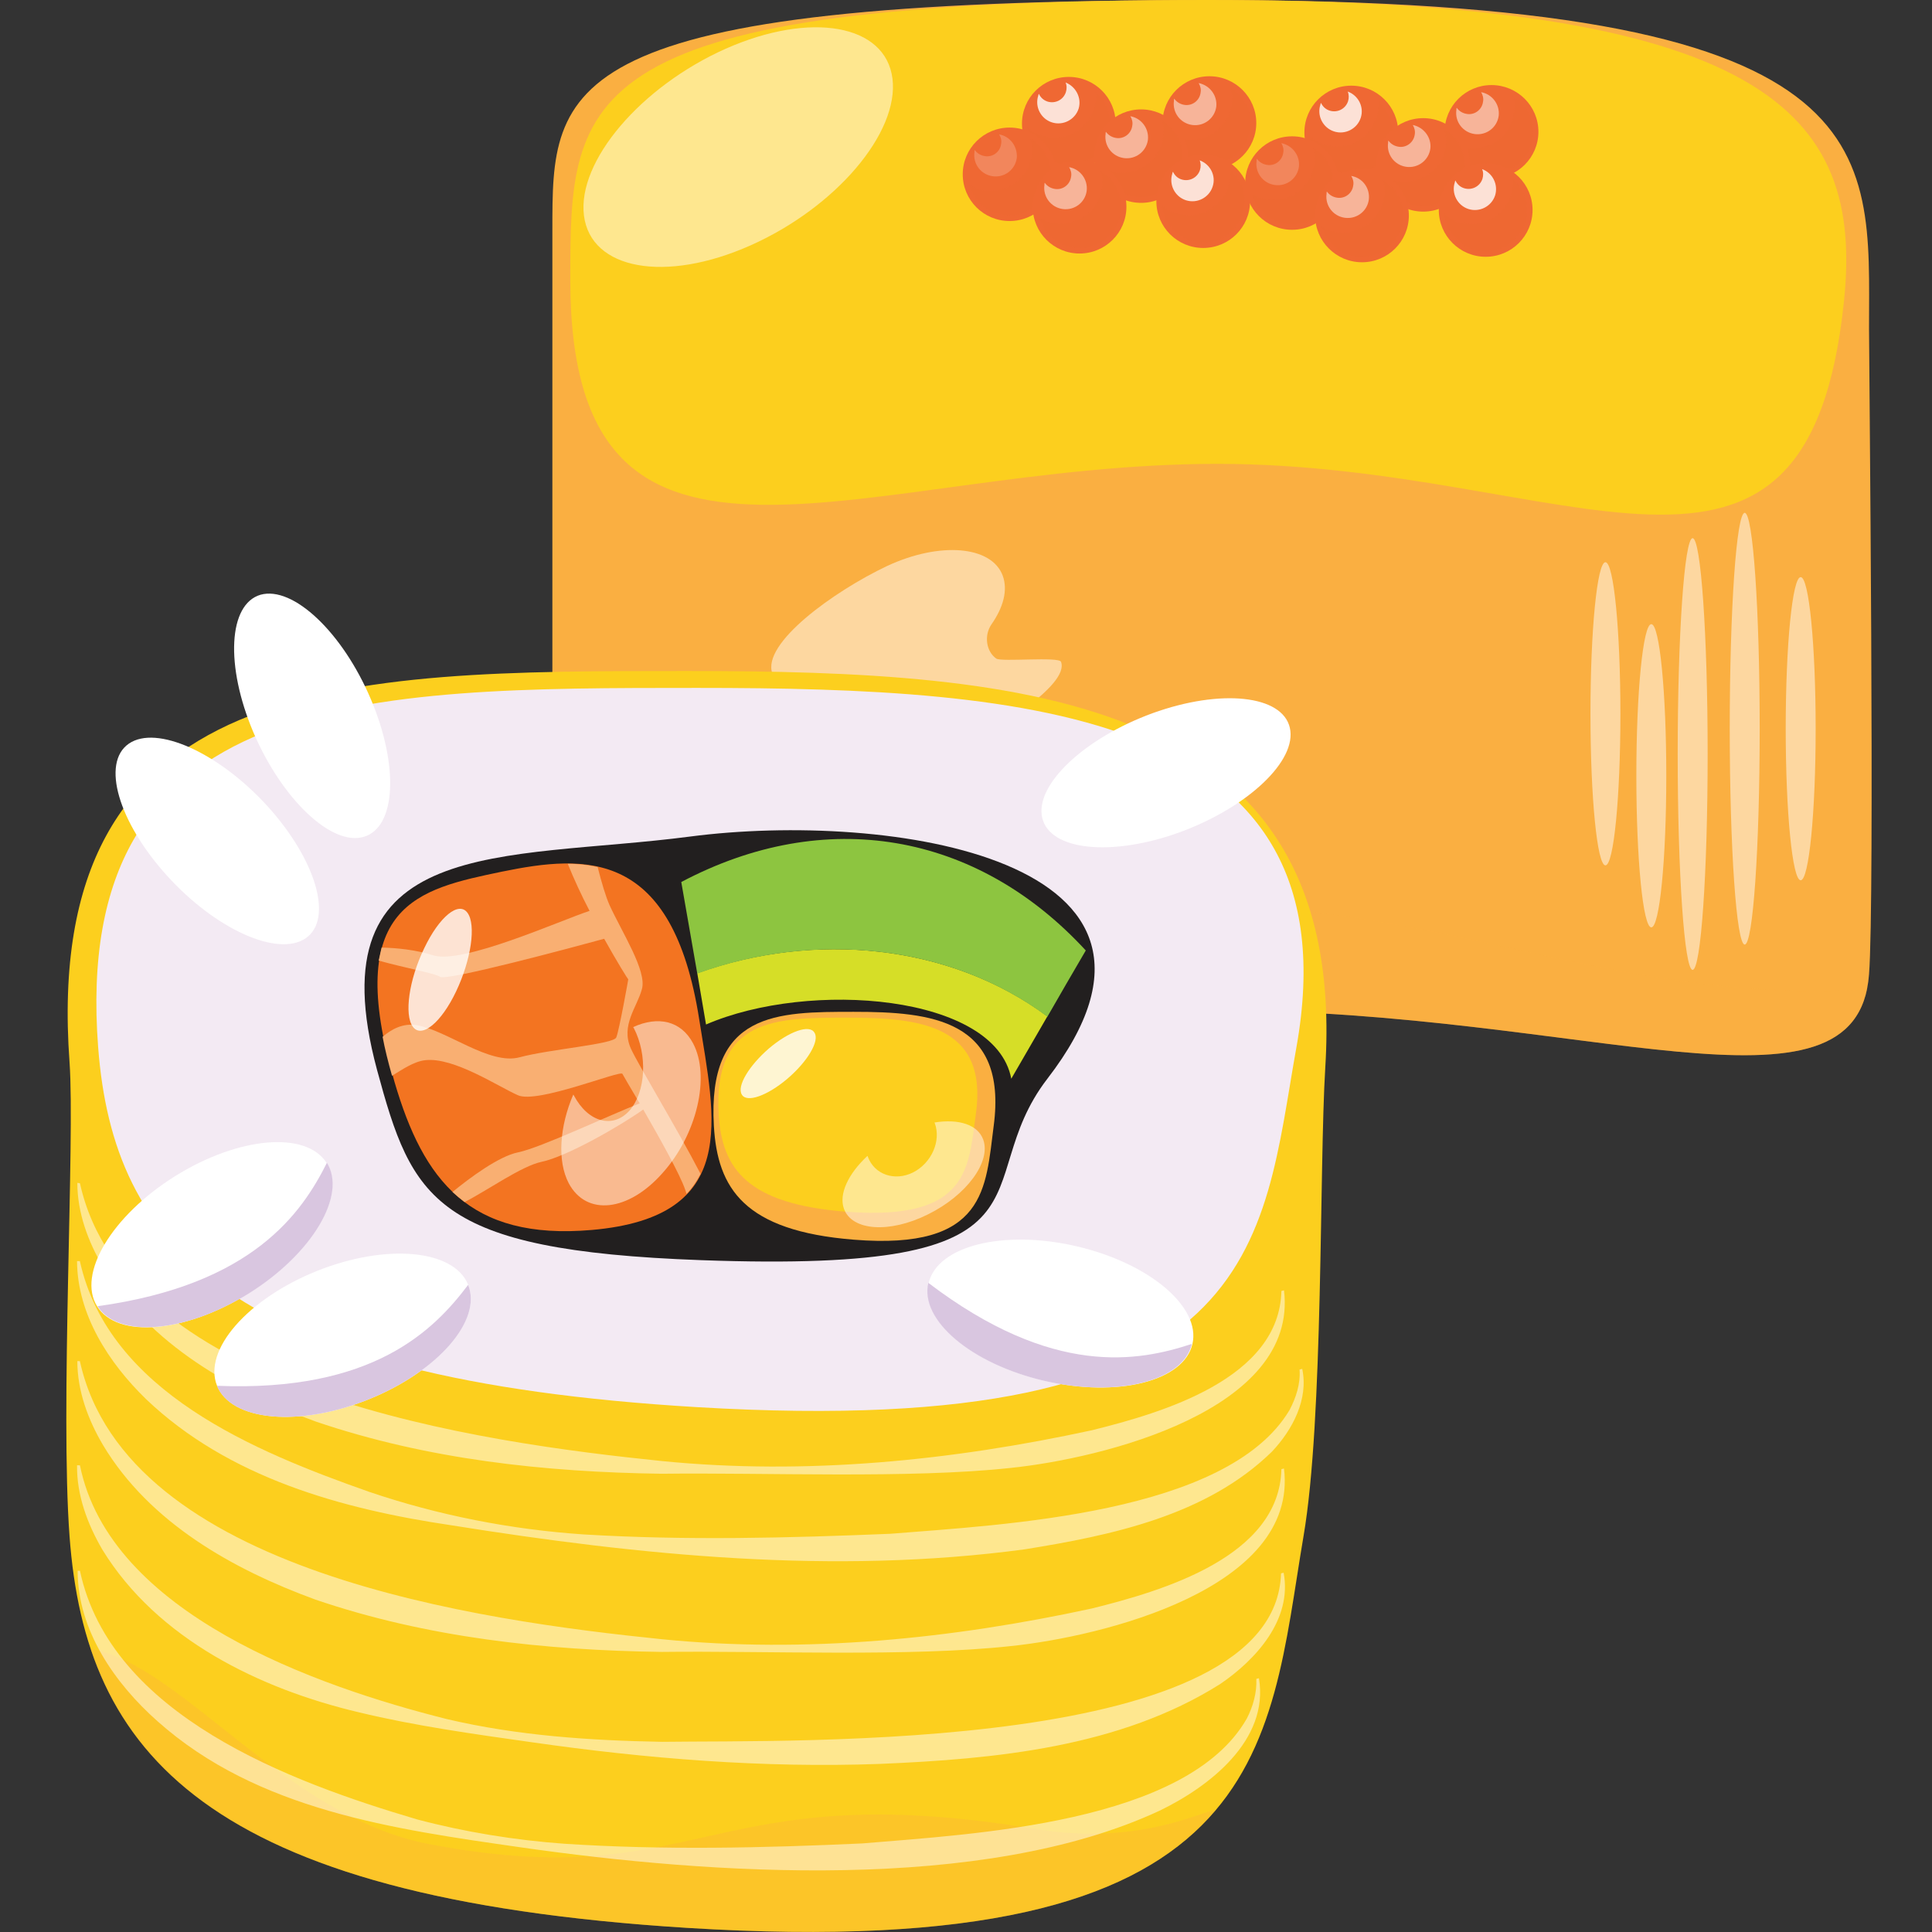<svg width="32" height="32" viewBox="0 0 32 32" fill="none" xmlns="http://www.w3.org/2000/svg">
<rect x="0" y="0" width="32" height="32" fill="#333333" stroke="none"/>
<path d="M30.957 5.441C30.957 2.441 31.361 0 20.053 0C9.149 0 9.149 1.398 9.149 3.806C9.149 4.441 9.149 14.021 9.149 15.075C9.149 17.822 14.189 16.736 20.209 16.736C26.23 16.736 30.763 18.752 30.957 16.139C31.054 14.924 30.957 5.919 30.957 5.441Z" fill="#FAAF41"/>
<path opacity="0.3" d="M20.592 15C15.456 14.709 14.706 16.403 9.236 15.634C9.92 17.661 14.642 16.736 20.209 16.736C26.03 16.736 30.45 18.618 30.925 16.387C27.136 16.623 24.365 15.215 20.592 15Z" fill="#FAAF41"/>
<path d="M30.542 4.989C29.938 10.817 26.003 7.683 20.166 7.683C14.329 7.683 9.446 10.505 9.446 4.64C9.446 1.559 9.446 0 20.01 0C29.275 0 30.865 1.871 30.542 4.989Z" fill="#FCCF1E"/>
<path d="M29.34 4.102C29.151 5.591 28.397 6.236 27.475 6.419C26.623 6.591 25.761 6.532 24.909 6.473C23.686 6.387 22.317 6.231 21.099 6.166C18.98 6.048 16.862 6.199 14.739 6.349C13.887 6.398 13.03 6.457 12.178 6.253C11.165 6.016 10.502 5.253 10.556 3.564C10.481 1.828 11.548 1.403 12.432 1.134C13.283 0.887 14.135 0.774 14.986 0.693C16.69 0.532 18.393 0.489 20.096 0.495C22.646 0.543 25.244 0.602 27.734 1.57C28.515 1.898 29.609 2.554 29.34 4.102ZM29.302 4.086C29.545 2.575 28.477 1.995 27.707 1.742C26.462 1.333 25.184 1.301 23.918 1.242C21.81 1.172 19.66 1.183 17.552 1.21C15.865 1.247 14.156 1.269 12.491 1.64C12.081 1.747 11.666 1.876 11.316 2.145C10.928 2.419 10.788 2.941 10.788 3.57C10.761 4.193 10.809 4.822 11.106 5.274C11.882 6.441 13.704 6.188 14.733 6.134C16.41 5.978 18.15 5.645 19.832 5.58C21.541 5.505 23.249 5.753 24.936 6.059C25.777 6.193 26.623 6.355 27.464 6.247C28.37 6.15 29.108 5.543 29.302 4.086Z" fill="#FCCF1E"/>
<path d="M27.373 3.484C27.081 4.322 26.16 4.306 25.621 4.392C24.985 4.446 24.349 4.462 23.718 4.468C21.18 4.457 18.673 4.452 16.14 4.548C15.504 4.559 14.868 4.57 14.232 4.511C13.742 4.446 13.229 4.425 12.782 4.021C12.561 3.828 12.475 3.349 12.583 2.989C12.75 2.548 13.127 2.527 13.413 2.446C14.361 2.285 15.315 2.274 16.264 2.22C17.531 2.156 18.797 2.043 20.064 2.005C21.966 1.941 23.869 2.075 25.761 2.435C26.095 2.548 27.62 2.677 27.373 3.484ZM27.329 3.457C27.54 2.72 26.03 2.65 25.739 2.607C23.848 2.495 21.95 2.645 20.053 2.554C18.786 2.516 17.525 2.414 16.259 2.435C15.774 2.468 12.723 2.452 12.766 3.253C12.728 3.71 13.079 3.801 13.316 3.882C14.237 4.081 15.186 3.968 16.118 3.935C17.245 3.865 18.808 3.753 19.918 3.763C21.185 3.769 22.457 3.86 23.718 4.038C24.538 4.086 26.925 4.677 27.329 3.457Z" fill="#FCCF1E"/>
<path opacity="0.5" d="M14.782 1.301C14.895 2.199 13.844 3.435 12.432 4.064C11.02 4.693 9.785 4.468 9.672 3.57C9.559 2.672 10.61 1.435 12.022 0.806C13.434 0.183 14.668 0.403 14.782 1.301Z" fill="white"/>
<path opacity="0.5" d="M17.574 10.962C17.541 10.871 16.582 10.967 16.501 10.908C16.334 10.79 16.296 10.527 16.42 10.344C16.62 10.059 16.695 9.774 16.609 9.537C16.426 9.037 15.563 8.968 14.69 9.376C13.817 9.79 12.61 10.656 12.793 11.156C12.814 11.215 13.493 11.14 13.531 11.188C13.666 11.349 13.644 11.607 13.488 11.752C13.046 12.15 12.82 12.586 12.933 12.903C12.96 12.978 13.008 13.043 13.068 13.097C13.213 13.22 13.224 13.451 13.116 13.618C12.938 13.898 12.432 14.408 12.523 14.656C12.707 15.156 13.903 15.064 14.642 14.715C15.38 14.365 15.833 13.677 15.644 13.172C15.639 13.156 15.628 13.134 15.623 13.118C15.531 12.93 15.579 12.693 15.746 12.58C16.426 12.107 17.719 11.36 17.574 10.962Z" fill="white"/>
<path d="M22.381 2.968C22.81 2.968 23.158 2.621 23.158 2.193C23.158 1.766 22.81 1.419 22.381 1.419C21.953 1.419 21.605 1.766 21.605 2.193C21.605 2.621 21.953 2.968 22.381 2.968Z" fill="#EF6833"/>
<path opacity="0.5" d="M22.829 1.677C22.84 1.769 22.829 1.86 22.797 1.952C22.678 2.312 22.295 2.511 21.934 2.392C21.843 2.366 21.762 2.317 21.697 2.258C21.724 2.521 21.902 2.758 22.171 2.844C22.532 2.962 22.921 2.763 23.034 2.403C23.12 2.134 23.028 1.855 22.829 1.677Z" fill="#EF6833"/>
<path opacity="0.8" d="M22.322 1.516C22.344 1.565 22.344 1.624 22.328 1.677C22.285 1.806 22.15 1.871 22.026 1.833C21.956 1.812 21.907 1.763 21.88 1.704C21.875 1.715 21.869 1.726 21.869 1.737C21.81 1.919 21.913 2.118 22.096 2.177C22.279 2.237 22.479 2.134 22.538 1.952C22.597 1.774 22.5 1.581 22.322 1.516Z" fill="white"/>
<path d="M24.704 2.957C25.133 2.957 25.481 2.61 25.481 2.183C25.481 1.755 25.133 1.409 24.704 1.409C24.276 1.409 23.928 1.755 23.928 2.183C23.928 2.61 24.276 2.957 24.704 2.957Z" fill="#EF6833"/>
<path opacity="0.5" d="M25.06 1.597C25.082 1.683 25.093 1.774 25.076 1.871C25.028 2.247 24.677 2.505 24.306 2.457C24.209 2.446 24.122 2.414 24.047 2.366C24.117 2.624 24.332 2.823 24.618 2.86C24.995 2.909 25.34 2.651 25.389 2.274C25.427 1.995 25.287 1.737 25.06 1.597Z" fill="#EF6833"/>
<path opacity="0.5" d="M24.532 1.527C24.559 1.57 24.575 1.629 24.564 1.683C24.548 1.817 24.424 1.909 24.295 1.887C24.225 1.876 24.165 1.839 24.128 1.785C24.122 1.796 24.122 1.812 24.122 1.823C24.095 2.016 24.23 2.193 24.424 2.22C24.618 2.247 24.796 2.113 24.823 1.919C24.845 1.731 24.715 1.559 24.532 1.527Z" fill="white"/>
<path d="M23.573 3.505C24.001 3.505 24.349 3.159 24.349 2.731C24.349 2.304 24.001 1.957 23.573 1.957C23.144 1.957 22.797 2.304 22.797 2.731C22.797 3.159 23.144 3.505 23.573 3.505Z" fill="#EF6833"/>
<path opacity="0.5" d="M23.928 2.145C23.95 2.231 23.961 2.322 23.945 2.419C23.896 2.796 23.546 3.054 23.174 3.005C23.077 2.994 22.991 2.962 22.915 2.914C22.985 3.172 23.201 3.371 23.486 3.408C23.864 3.457 24.209 3.199 24.257 2.822C24.29 2.543 24.155 2.279 23.928 2.145Z" fill="#EF6833"/>
<path opacity="0.5" d="M23.4 2.07C23.427 2.113 23.443 2.172 23.433 2.226C23.416 2.36 23.292 2.452 23.163 2.43C23.093 2.419 23.034 2.382 22.996 2.328C22.991 2.339 22.991 2.355 22.991 2.366C22.964 2.559 23.098 2.736 23.292 2.763C23.486 2.79 23.664 2.656 23.691 2.462C23.713 2.28 23.584 2.107 23.4 2.07Z" fill="white"/>
<path d="M21.401 3.806C21.829 3.806 22.177 3.46 22.177 3.032C22.177 2.605 21.829 2.258 21.401 2.258C20.972 2.258 20.624 2.605 20.624 3.032C20.624 3.46 20.972 3.806 21.401 3.806Z" fill="#EF6833"/>
<path opacity="0.5" d="M21.751 2.446C21.772 2.532 21.783 2.624 21.767 2.72C21.718 3.097 21.368 3.355 20.996 3.306C20.899 3.296 20.813 3.263 20.738 3.215C20.808 3.473 21.023 3.672 21.309 3.71C21.686 3.758 22.031 3.5 22.08 3.124C22.117 2.844 21.977 2.581 21.751 2.446Z" fill="#EF6833"/>
<path opacity="0.2" d="M21.223 2.371C21.25 2.414 21.266 2.473 21.255 2.527C21.239 2.661 21.115 2.753 20.985 2.731C20.915 2.72 20.856 2.683 20.818 2.629C20.813 2.64 20.813 2.651 20.813 2.667C20.786 2.86 20.921 3.038 21.115 3.064C21.309 3.091 21.487 2.957 21.514 2.763C21.535 2.581 21.411 2.409 21.223 2.371Z" fill="white"/>
<path d="M24.608 4.253C25.036 4.253 25.384 3.906 25.384 3.478C25.384 3.051 25.036 2.704 24.608 2.704C24.179 2.704 23.831 3.051 23.831 3.478C23.831 3.906 24.179 4.253 24.608 4.253Z" fill="#EF6833"/>
<path opacity="0.5" d="M25.055 2.962C25.066 3.054 25.055 3.145 25.023 3.236C24.904 3.597 24.521 3.796 24.16 3.677C24.069 3.65 23.988 3.602 23.923 3.543C23.95 3.806 24.128 4.043 24.397 4.129C24.759 4.247 25.147 4.048 25.26 3.688C25.346 3.425 25.254 3.14 25.055 2.962Z" fill="#EF6833"/>
<path opacity="0.8" d="M24.548 2.801C24.57 2.849 24.57 2.909 24.554 2.962C24.511 3.091 24.376 3.156 24.252 3.118C24.182 3.097 24.133 3.048 24.106 2.989C24.101 3 24.096 3.011 24.096 3.021C24.036 3.204 24.139 3.403 24.322 3.462C24.505 3.521 24.705 3.419 24.764 3.236C24.818 3.059 24.726 2.866 24.548 2.801Z" fill="white"/>
<path d="M22.559 4.344C22.988 4.344 23.335 3.997 23.335 3.57C23.335 3.142 22.988 2.796 22.559 2.796C22.131 2.796 21.783 3.142 21.783 3.57C21.783 3.997 22.131 4.344 22.559 4.344Z" fill="#EF6833"/>
<path opacity="0.5" d="M22.91 2.984C22.931 3.07 22.942 3.161 22.926 3.258C22.877 3.634 22.527 3.892 22.155 3.844C22.058 3.833 21.972 3.801 21.896 3.753C21.966 4.011 22.182 4.21 22.468 4.247C22.845 4.296 23.19 4.037 23.238 3.661C23.276 3.387 23.141 3.124 22.91 2.984Z" fill="#EF6833"/>
<path opacity="0.5" d="M22.381 2.914C22.408 2.957 22.425 3.016 22.414 3.07C22.398 3.204 22.274 3.296 22.144 3.274C22.074 3.263 22.015 3.226 21.977 3.172C21.972 3.183 21.972 3.199 21.972 3.21C21.945 3.403 22.08 3.581 22.274 3.607C22.468 3.634 22.646 3.5 22.672 3.306C22.694 3.118 22.57 2.946 22.381 2.914Z" fill="white"/>
<path d="M17.703 2.823C18.132 2.823 18.479 2.476 18.479 2.048C18.479 1.621 18.132 1.274 17.703 1.274C17.274 1.274 16.927 1.621 16.927 2.048C16.927 2.476 17.274 2.823 17.703 2.823Z" fill="#EF6833"/>
<path opacity="0.5" d="M18.15 1.532C18.161 1.624 18.15 1.715 18.118 1.806C18 2.167 17.617 2.366 17.256 2.247C17.164 2.22 17.083 2.172 17.019 2.113C17.046 2.376 17.223 2.613 17.493 2.699C17.854 2.817 18.242 2.618 18.355 2.258C18.442 1.989 18.355 1.704 18.15 1.532Z" fill="#EF6833"/>
<path opacity="0.8" d="M17.649 1.366C17.671 1.414 17.671 1.473 17.654 1.527C17.611 1.656 17.477 1.72 17.353 1.683C17.283 1.661 17.234 1.613 17.207 1.554C17.202 1.565 17.196 1.575 17.196 1.586C17.137 1.769 17.239 1.968 17.423 2.027C17.606 2.086 17.805 1.984 17.865 1.801C17.919 1.624 17.822 1.435 17.649 1.366Z" fill="white"/>
<path d="M20.032 2.812C20.46 2.812 20.808 2.465 20.808 2.038C20.808 1.61 20.46 1.263 20.032 1.263C19.603 1.263 19.255 1.61 19.255 2.038C19.255 2.465 19.603 2.812 20.032 2.812Z" fill="#EF6833"/>
<path opacity="0.5" d="M20.382 1.452C20.403 1.538 20.414 1.629 20.398 1.726C20.349 2.102 19.999 2.36 19.627 2.312C19.53 2.301 19.444 2.269 19.369 2.22C19.439 2.478 19.654 2.677 19.934 2.715C20.312 2.763 20.657 2.505 20.705 2.129C20.748 1.849 20.608 1.586 20.382 1.452Z" fill="#EF6833"/>
<path opacity="0.5" d="M19.854 1.376C19.881 1.425 19.897 1.478 19.886 1.532C19.87 1.667 19.746 1.758 19.616 1.737C19.546 1.726 19.487 1.688 19.449 1.634C19.444 1.645 19.444 1.661 19.444 1.672C19.417 1.866 19.552 2.043 19.746 2.07C19.94 2.097 20.118 1.962 20.145 1.769C20.166 1.586 20.042 1.414 19.854 1.376Z" fill="white"/>
<path d="M18.9 3.36C19.328 3.36 19.676 3.014 19.676 2.586C19.676 2.158 19.328 1.812 18.9 1.812C18.471 1.812 18.123 2.158 18.123 2.586C18.123 3.014 18.471 3.36 18.9 3.36Z" fill="#EF6833"/>
<path opacity="0.5" d="M19.25 1.995C19.271 2.081 19.282 2.172 19.266 2.269C19.218 2.645 18.867 2.903 18.495 2.855C18.398 2.844 18.312 2.812 18.237 2.763C18.307 3.021 18.522 3.22 18.802 3.258C19.18 3.306 19.525 3.048 19.573 2.672C19.616 2.398 19.476 2.134 19.25 1.995Z" fill="#EF6833"/>
<path opacity="0.5" d="M18.722 1.925C18.749 1.968 18.765 2.027 18.754 2.081C18.738 2.215 18.614 2.306 18.485 2.285C18.414 2.274 18.355 2.236 18.317 2.183C18.312 2.193 18.312 2.21 18.312 2.22C18.285 2.414 18.42 2.591 18.614 2.618C18.808 2.645 18.986 2.511 19.013 2.317C19.034 2.129 18.905 1.957 18.722 1.925Z" fill="white"/>
<path d="M16.722 3.661C17.151 3.661 17.498 3.315 17.498 2.887C17.498 2.46 17.151 2.113 16.722 2.113C16.293 2.113 15.946 2.46 15.946 2.887C15.946 3.315 16.293 3.661 16.722 3.661Z" fill="#EF6833"/>
<path opacity="0.5" d="M17.072 2.296C17.094 2.382 17.105 2.473 17.089 2.57C17.04 2.946 16.69 3.204 16.318 3.156C16.221 3.145 16.134 3.113 16.059 3.064C16.129 3.323 16.345 3.521 16.625 3.559C17.002 3.607 17.347 3.349 17.396 2.973C17.439 2.699 17.304 2.435 17.072 2.296Z" fill="#EF6833"/>
<path opacity="0.2" d="M16.549 2.226C16.576 2.269 16.593 2.328 16.582 2.382C16.566 2.516 16.442 2.608 16.312 2.586C16.242 2.575 16.183 2.538 16.145 2.484C16.14 2.495 16.14 2.511 16.14 2.522C16.113 2.715 16.248 2.892 16.442 2.919C16.636 2.946 16.814 2.812 16.841 2.618C16.857 2.43 16.733 2.258 16.549 2.226Z" fill="white"/>
<path d="M19.929 4.107C20.358 4.107 20.705 3.761 20.705 3.333C20.705 2.906 20.358 2.559 19.929 2.559C19.5 2.559 19.153 2.906 19.153 3.333C19.153 3.761 19.5 4.107 19.929 4.107Z" fill="#EF6833"/>
<path opacity="0.5" d="M20.377 2.817C20.387 2.909 20.377 3 20.344 3.091C20.226 3.452 19.843 3.65 19.482 3.532C19.39 3.505 19.309 3.457 19.245 3.398C19.272 3.661 19.449 3.898 19.719 3.984C20.08 4.102 20.468 3.903 20.581 3.543C20.668 3.274 20.581 2.989 20.377 2.817Z" fill="#EF6833"/>
<path opacity="0.8" d="M19.87 2.656C19.891 2.704 19.891 2.763 19.875 2.817C19.832 2.946 19.697 3.011 19.573 2.973C19.503 2.952 19.455 2.903 19.428 2.844C19.422 2.855 19.417 2.866 19.417 2.876C19.358 3.059 19.46 3.258 19.643 3.317C19.827 3.376 20.026 3.274 20.085 3.091C20.145 2.914 20.048 2.72 19.87 2.656Z" fill="white"/>
<path d="M17.881 4.199C18.309 4.199 18.657 3.852 18.657 3.425C18.657 2.997 18.309 2.651 17.881 2.651C17.452 2.651 17.105 2.997 17.105 3.425C17.105 3.852 17.452 4.199 17.881 4.199Z" fill="#EF6833"/>
<path opacity="0.5" d="M18.237 2.839C18.258 2.925 18.269 3.016 18.253 3.113C18.204 3.489 17.854 3.747 17.482 3.699C17.385 3.688 17.299 3.656 17.223 3.607C17.293 3.865 17.509 4.064 17.795 4.102C18.172 4.15 18.517 3.892 18.565 3.516C18.598 3.236 18.463 2.973 18.237 2.839Z" fill="#EF6833"/>
<path opacity="0.5" d="M17.708 2.769C17.735 2.812 17.752 2.871 17.741 2.925C17.724 3.059 17.601 3.151 17.471 3.129C17.401 3.118 17.342 3.081 17.304 3.027C17.299 3.038 17.299 3.048 17.299 3.064C17.272 3.258 17.407 3.435 17.601 3.462C17.795 3.489 17.973 3.355 17.999 3.161C18.021 2.973 17.892 2.801 17.708 2.769Z" fill="white"/>
<path opacity="0.5" d="M28.898 15.645C29.035 15.645 29.146 14.044 29.146 12.07C29.146 10.095 29.035 8.494 28.898 8.494C28.761 8.494 28.65 10.095 28.65 12.07C28.65 14.044 28.761 15.645 28.898 15.645Z" fill="white"/>
<path opacity="0.5" d="M28.035 16.064C28.172 16.064 28.284 14.463 28.284 12.489C28.284 10.514 28.172 8.914 28.035 8.914C27.899 8.914 27.788 10.514 27.788 12.489C27.788 14.463 27.899 16.064 28.035 16.064Z" fill="white"/>
<path opacity="0.5" d="M27.351 15.36C27.488 15.36 27.599 14.236 27.599 12.849C27.599 11.463 27.488 10.338 27.351 10.338C27.214 10.338 27.103 11.463 27.103 12.849C27.103 14.236 27.214 15.36 27.351 15.36Z" fill="white"/>
<path opacity="0.5" d="M26.591 14.333C26.728 14.333 26.839 13.209 26.839 11.822C26.839 10.436 26.728 9.312 26.591 9.312C26.454 9.312 26.343 10.436 26.343 11.822C26.343 13.209 26.454 14.333 26.591 14.333Z" fill="white"/>
<path opacity="0.5" d="M29.825 14.58C29.962 14.58 30.073 13.456 30.073 12.069C30.073 10.683 29.962 9.559 29.825 9.559C29.688 9.559 29.577 10.683 29.577 12.069C29.577 13.456 29.688 14.58 29.825 14.58Z" fill="white"/>
<path d="M21.951 17.678C22.334 11.534 17.014 11.114 11.371 11.114C5.728 11.114 0.677 11.114 1.152 17.598C1.243 18.872 0.995 23.334 1.152 25.447C1.416 29.017 3.372 31.431 11.371 31.931C21.083 32.538 20.992 28.974 21.59 25.447C21.924 23.501 21.849 19.345 21.951 17.678Z" fill="#FCCF1E"/>
<path opacity="0.3" d="M17.133 30.291C11.721 29.393 11.608 31.404 7.107 30.544C4.725 30.087 2.979 27.549 1.502 27.313C2.348 29.85 4.86 31.522 11.371 31.931C16.561 32.259 18.949 31.388 20.14 29.974C19.871 30.012 18.841 30.576 17.133 30.291Z" fill="#FAAF41"/>
<g opacity="0.5">
<path d="M1.324 19.598C2.095 23.092 7.97 23.893 10.966 24.2C13.349 24.436 15.758 24.194 18.087 23.689C19.256 23.399 21.191 22.834 21.224 21.383L21.267 21.372C21.509 23.366 18.248 24.157 16.744 24.313C15.074 24.495 12.659 24.388 10.961 24.41C9.021 24.383 7.075 24.173 5.226 23.544C3.857 23.044 2.477 22.27 1.707 20.985C1.459 20.566 1.281 20.087 1.281 19.592L1.324 19.598Z" fill="white"/>
<path d="M1.324 20.893C1.804 23.055 4.224 24.044 6.116 24.71C7.258 25.098 8.466 25.334 9.668 25.415C11.36 25.517 13.058 25.474 14.75 25.404C16.604 25.253 20.329 25.081 21.358 23.356C21.466 23.151 21.542 22.92 21.525 22.684L21.569 22.673C21.676 23.178 21.407 23.684 21.067 24.044C19.984 25.103 18.41 25.431 16.971 25.662C13.812 26.087 10.611 25.764 7.479 25.264C5.663 24.995 3.787 24.479 2.418 23.173C1.804 22.576 1.281 21.775 1.276 20.888H1.324V20.893Z" fill="white"/>
<path d="M1.324 22.549C2.095 26.044 7.97 26.845 10.966 27.151C13.349 27.388 15.758 27.146 18.087 26.641C19.256 26.35 21.191 25.786 21.224 24.334L21.267 24.323C21.509 26.318 18.248 27.108 16.744 27.264C15.074 27.447 12.659 27.34 10.961 27.361C9.021 27.334 7.075 27.125 5.226 26.495C3.857 25.995 2.477 25.221 1.707 23.936C1.459 23.517 1.281 23.039 1.281 22.544H1.324V22.549Z" fill="white"/>
<path d="M1.324 24.27C1.82 26.727 5.237 27.931 7.404 28.474C8.568 28.748 9.775 28.829 10.967 28.85C13.166 28.818 21.127 29.044 21.218 26.06L21.261 26.049C21.407 26.823 20.803 27.49 20.21 27.893C18.545 28.942 16.486 29.135 14.572 29.216C12.643 29.286 10.708 29.13 8.8 28.856C7.846 28.721 6.881 28.587 5.943 28.361C4.305 27.974 2.607 27.151 1.696 25.668C1.448 25.243 1.27 24.764 1.276 24.27H1.324Z" fill="white"/>
<path d="M1.324 26.017C1.836 28.415 4.801 29.512 6.908 30.135C7.7 30.345 8.53 30.479 9.344 30.538C10.983 30.646 12.643 30.608 14.281 30.533C16.119 30.377 19.66 30.205 20.652 28.463C20.755 28.264 20.819 28.033 20.809 27.807L20.852 27.797C21.024 28.823 20.032 29.592 19.208 29.99C16.281 31.355 11.775 31.049 8.627 30.598C6.52 30.296 4.267 29.985 2.612 28.512C1.901 27.883 1.286 27.001 1.286 26.017C1.281 26.017 1.324 26.017 1.324 26.017Z" fill="white"/>
</g>
<path d="M21.472 17.351C20.89 20.587 20.976 23.866 11.549 23.307C3.782 22.845 1.879 20.63 1.626 17.351C1.168 11.394 6.073 11.394 11.549 11.394C17.025 11.394 22.469 11.786 21.472 17.351Z" fill="#F3EAF3"/>
<path d="M15.382 21.251C15.239 21.867 16.101 22.593 17.307 22.872C18.513 23.151 19.607 22.878 19.75 22.262C19.894 21.646 19.032 20.92 17.826 20.641C16.619 20.362 15.525 20.635 15.382 21.251Z" fill="white"/>
<path d="M17.3 22.872C16.092 22.592 15.23 21.867 15.376 21.248C17.445 22.823 18.863 22.549 19.741 22.259C19.601 22.877 18.507 23.151 17.3 22.872Z" fill="#D9C6E0"/>
<path d="M1.61 21.639C1.947 22.175 3.07 22.077 4.12 21.421C5.169 20.765 5.746 19.799 5.41 19.263C5.073 18.727 3.949 18.825 2.9 19.481C1.851 20.137 1.273 21.103 1.61 21.639Z" fill="white"/>
<path d="M4.127 21.42C3.076 22.076 1.955 22.173 1.615 21.635C4.191 21.28 5 20.087 5.415 19.259C5.749 19.797 5.172 20.764 4.127 21.42Z" fill="#D9C6E0"/>
<path d="M3.595 22.952C3.832 23.538 4.955 23.64 6.104 23.178C7.253 22.716 7.991 21.866 7.754 21.279C7.517 20.693 6.394 20.592 5.245 21.053C4.097 21.515 3.358 22.365 3.595 22.952Z" fill="white"/>
<path d="M6.105 23.178C4.957 23.641 3.83 23.539 3.593 22.953C6.191 23.06 7.194 22.023 7.754 21.281C7.991 21.867 7.253 22.716 6.105 23.178Z" fill="#D9C6E0"/>
<path d="M2.769 14.507C1.96 13.614 1.674 12.636 2.133 12.318C2.591 12.001 3.62 12.464 4.429 13.351C5.237 14.243 5.523 15.222 5.065 15.539C4.606 15.856 3.577 15.399 2.769 14.507Z" fill="white"/>
<path d="M4.197 12.13C3.728 11.023 3.782 10.007 4.315 9.851C4.854 9.7 5.674 10.474 6.143 11.582C6.612 12.689 6.558 13.706 6.024 13.861C5.49 14.017 4.671 13.238 4.197 12.13Z" fill="white"/>
<path d="M19.537 13.786C18.405 14.195 17.386 14.087 17.262 13.544C17.138 13.001 17.957 12.227 19.089 11.813C20.221 11.404 21.24 11.512 21.364 12.055C21.488 12.598 20.669 13.372 19.537 13.786Z" fill="white"/>
<path d="M17.348 17.867C15.979 19.646 17.812 21.098 11.608 20.872C7.188 20.711 6.827 19.867 6.245 17.721C5.189 13.797 8.347 14.259 11.43 13.856C14.686 13.431 20.173 14.205 17.348 17.867Z" fill="#221F1F"/>
<path d="M11.581 16.883C11.84 18.528 12.271 20.157 9.802 20.372C7.77 20.549 7.01 19.544 6.536 17.926C5.674 14.98 6.924 14.727 8.315 14.437C9.705 14.152 11.139 14.06 11.581 16.883Z" fill="#F37421"/>
<path d="M9.765 15.087C9.274 15.248 7.668 15.974 7.177 15.824C6.892 15.732 6.574 15.7 6.32 15.695C6.304 15.764 6.288 15.834 6.272 15.91C6.665 16.023 7.221 16.125 7.285 16.178C7.377 16.259 9.495 15.689 10.007 15.549C10.223 15.937 10.401 16.221 10.406 16.221C10.406 16.227 10.255 17.071 10.207 17.184C10.158 17.297 9.107 17.377 8.606 17.512C8.11 17.646 7.404 17.066 6.903 16.98C6.671 16.942 6.482 17.049 6.337 17.173C6.374 17.372 6.428 17.587 6.493 17.818C6.655 17.721 6.849 17.582 7.043 17.56C7.517 17.506 8.25 17.996 8.579 18.141C8.902 18.286 10.277 17.721 10.309 17.786C10.32 17.807 10.438 18.012 10.595 18.275C10.099 18.469 8.951 19.012 8.579 19.087C8.261 19.151 7.776 19.512 7.495 19.743C7.56 19.802 7.625 19.856 7.695 19.91C8.083 19.711 8.638 19.313 8.972 19.243C9.387 19.157 10.277 18.646 10.654 18.377C10.924 18.845 11.263 19.453 11.349 19.705C11.355 19.727 11.365 19.748 11.371 19.775C11.468 19.673 11.543 19.56 11.603 19.442C11.214 18.689 10.573 17.641 10.449 17.367C10.277 16.98 10.552 16.684 10.632 16.383C10.719 16.082 10.298 15.437 10.093 14.985C10.034 14.851 9.964 14.619 9.899 14.361C9.738 14.324 9.571 14.307 9.404 14.307C9.501 14.549 9.63 14.829 9.765 15.087Z" fill="#F9AF72"/>
<path opacity="0.5" d="M11.479 17.28C11.279 16.904 10.896 16.824 10.487 17.012C10.492 17.017 10.492 17.023 10.498 17.028C10.729 17.474 10.697 18.082 10.428 18.393C10.153 18.7 9.743 18.592 9.506 18.146C9.501 18.141 9.501 18.135 9.495 18.13C9.269 18.657 9.226 19.227 9.42 19.598C9.711 20.146 10.406 20.071 10.972 19.431C11.543 18.797 11.77 17.829 11.479 17.28Z" fill="white"/>
<path opacity="0.8" d="M7.555 16.42C7.307 16.942 6.983 17.205 6.838 17.006C6.692 16.808 6.773 16.227 7.027 15.705C7.275 15.184 7.598 14.92 7.743 15.119C7.889 15.318 7.803 15.899 7.555 16.42Z" fill="white"/>
<path d="M16.459 18.646C16.324 19.673 16.346 20.711 14.141 20.533C12.325 20.388 11.883 19.684 11.824 18.646C11.716 16.759 12.864 16.759 14.141 16.759C15.419 16.759 16.691 16.883 16.459 18.646Z" fill="#FAAF41"/>
<path d="M16.162 18.463C16.038 19.34 16.055 20.221 14.033 20.071C12.368 19.947 11.958 19.351 11.904 18.463C11.807 16.856 12.858 16.856 14.033 16.856C15.208 16.856 16.378 16.963 16.162 18.463Z" fill="#FCCF1E"/>
<path opacity="0.5" d="M16.286 18.877C16.195 18.625 15.877 18.528 15.478 18.592C15.478 18.598 15.483 18.598 15.483 18.603C15.591 18.899 15.429 19.264 15.122 19.42C14.815 19.571 14.481 19.453 14.373 19.157C14.373 19.151 14.373 19.151 14.367 19.146C14.055 19.436 13.888 19.775 13.979 20.023C14.114 20.388 14.734 20.431 15.37 20.114C16.012 19.797 16.416 19.243 16.286 18.877Z" fill="white"/>
<path opacity="0.8" d="M13.042 17.867C12.707 18.151 12.368 18.27 12.287 18.13C12.201 17.99 12.406 17.652 12.734 17.367C13.069 17.082 13.408 16.963 13.489 17.103C13.581 17.238 13.376 17.582 13.042 17.867Z" fill="white"/>
<path d="M11.549 16.119C11.597 16.404 11.646 16.684 11.694 16.969C13.408 16.227 16.486 16.469 16.75 17.867C16.949 17.523 17.149 17.178 17.348 16.834C15.72 15.625 13.478 15.426 11.549 16.119Z" fill="#D6DE27"/>
<path d="M11.284 14.609C11.371 15.114 11.462 15.619 11.549 16.125C13.478 15.426 15.72 15.625 17.348 16.84C17.558 16.474 17.769 16.109 17.984 15.743C16.173 13.775 13.662 13.351 11.284 14.609Z" fill="#8DC540"/>
</svg>
